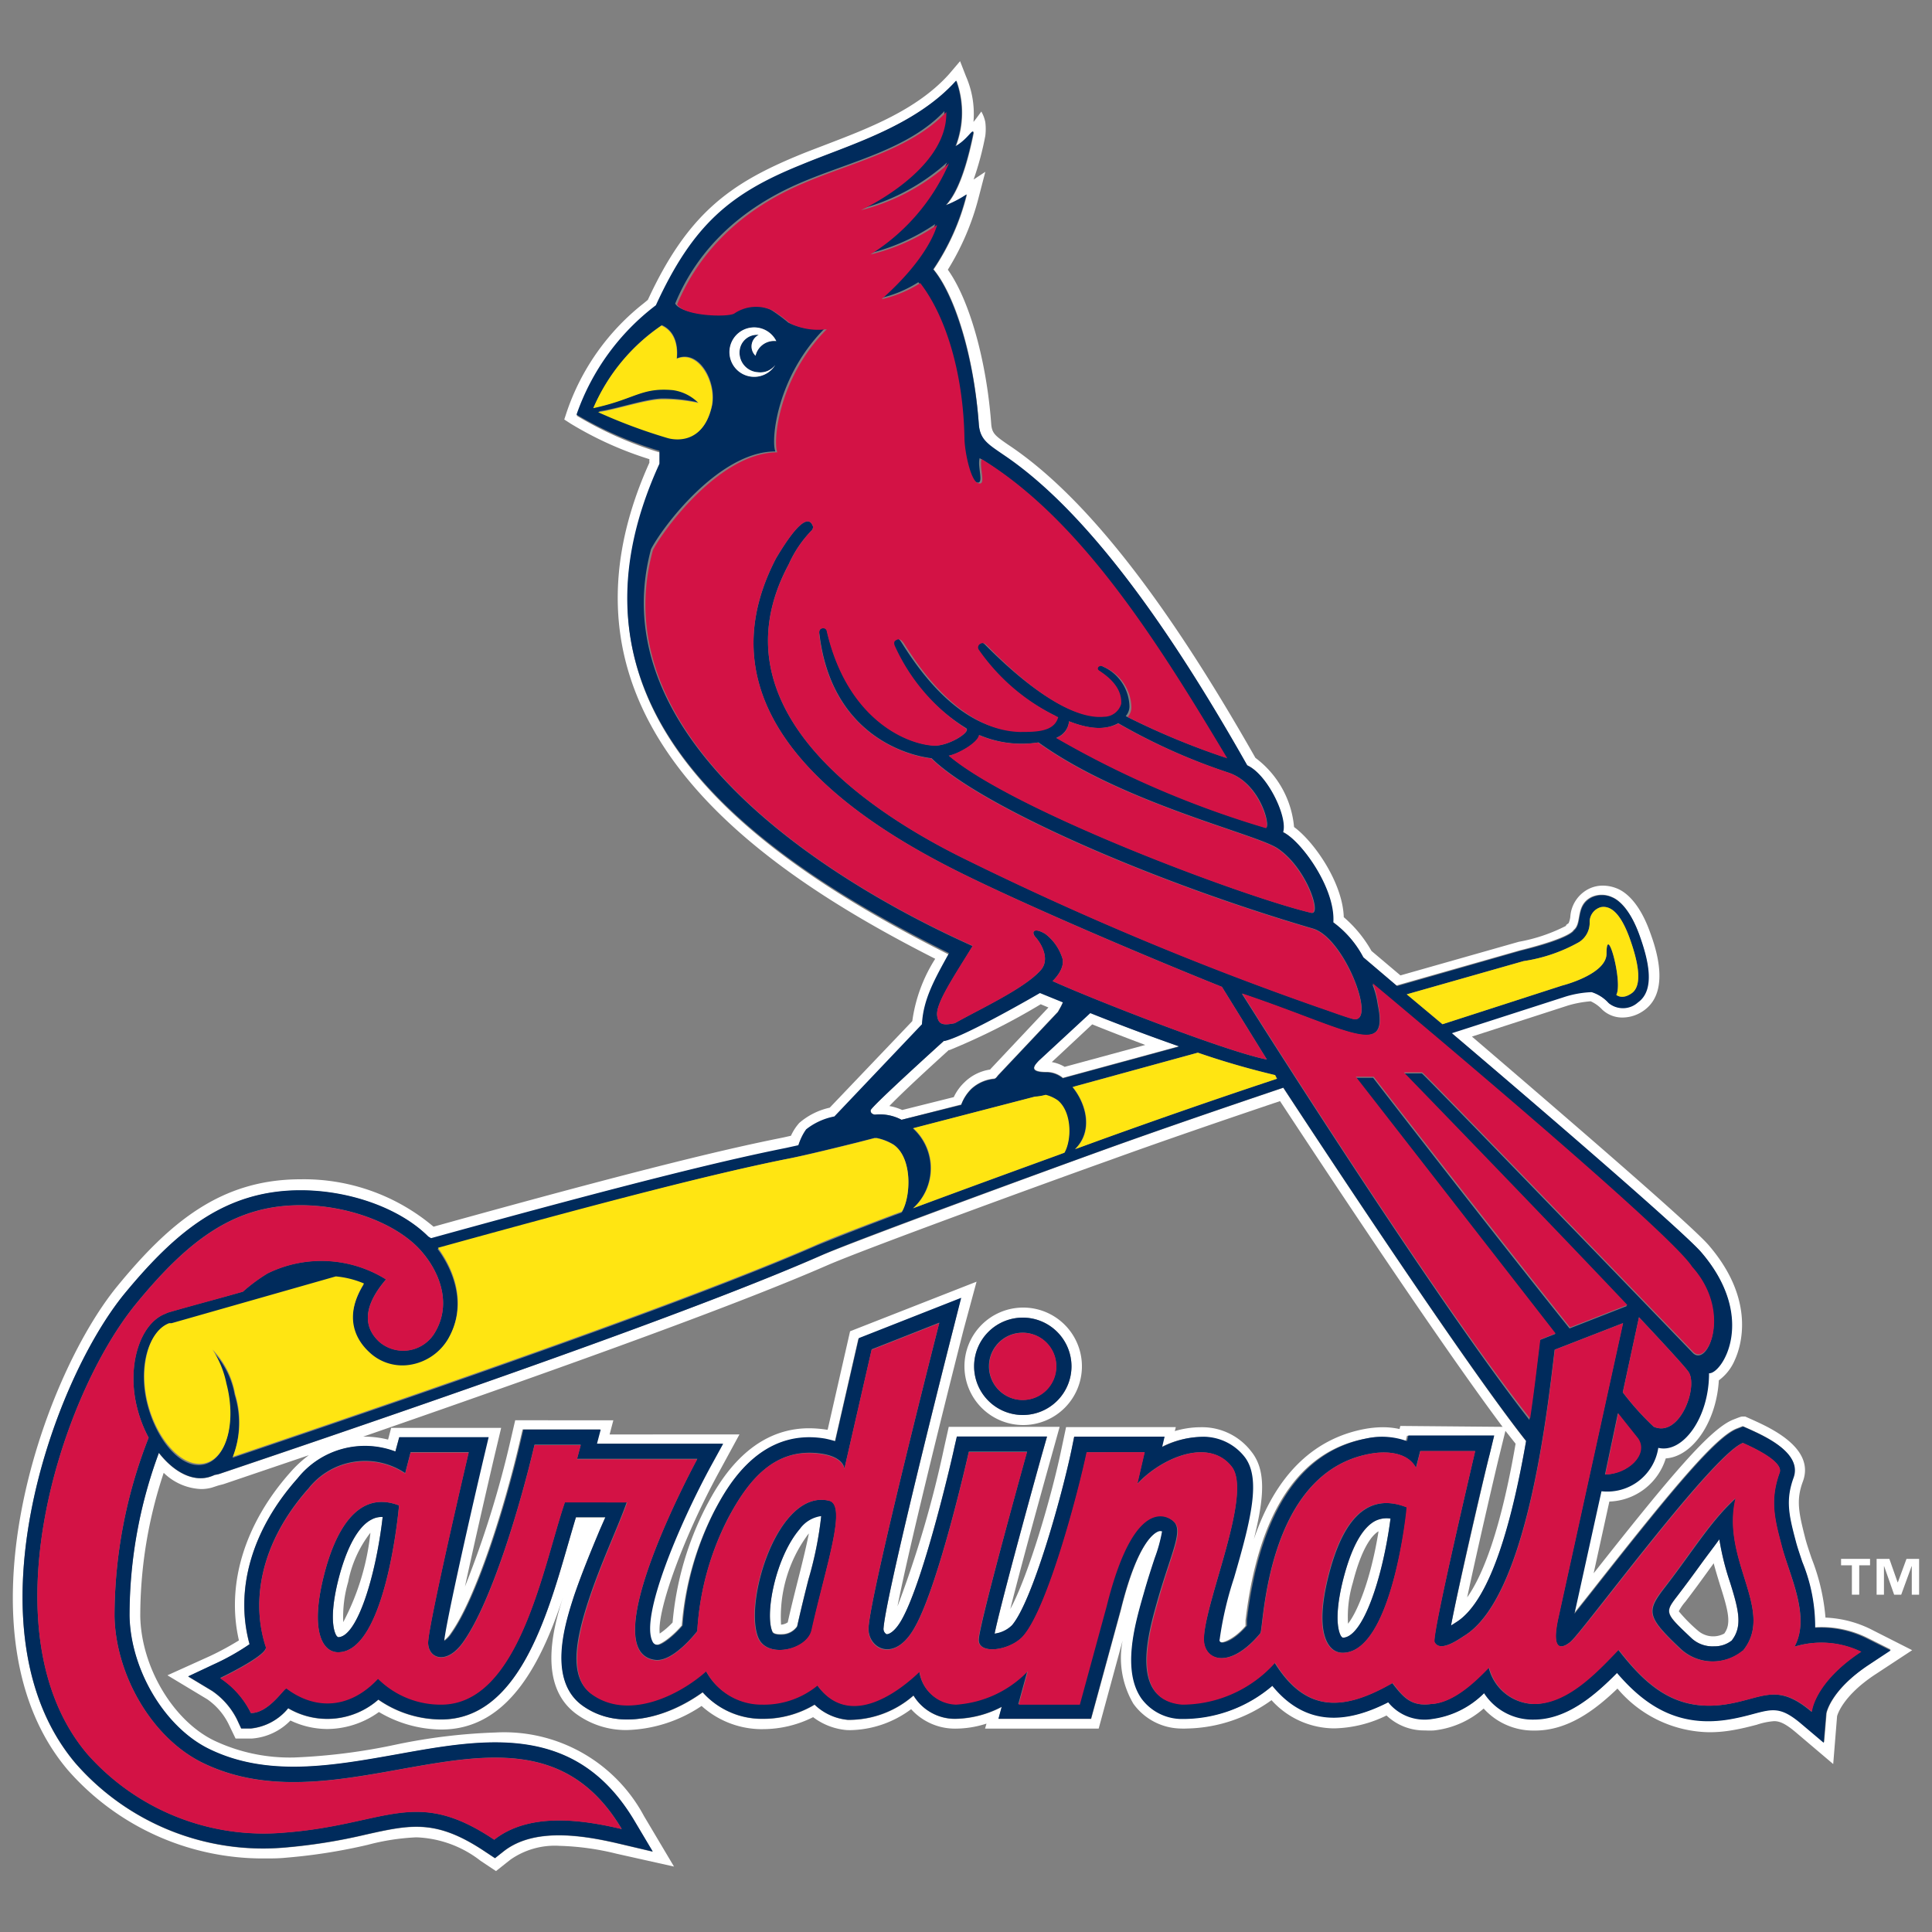 <svg id="Layer_1" data-name="Layer 1" xmlns="http://www.w3.org/2000/svg" viewBox="0 0 150 150"><rect x="0" y="0" width="150" height="150" fill="#808080" stroke="none"/><defs><style>.cls-1{fill:none;}.cls-2{fill:#fff;}.cls-3{fill:#002b5c;}.cls-4{fill:#ffe512;}.cls-5{fill:#d31245;}</style></defs><path class="cls-1" d="M105,122.87a9.24,9.24,0,0,0-.37,3.19c.66-.81,1.74-3.25,2.38-7.23C106.56,119.14,105.74,120.07,105,122.87Z"/><path class="cls-1" d="M133.07,121.37c-.12.18-.25.35-.38.53-.58.8-1.16,1.6-1.82,2.46a3.78,3.78,0,0,0-.51.74,12.19,12.19,0,0,0,1.53,1.54,1.81,1.81,0,0,0,2,.19c.55-.75.34-1.69-.3-3.75C133.41,122.55,133.23,122,133.07,121.37Z"/><path class="cls-1" d="M74.07,85.09A3.82,3.82,0,0,1,74.89,84a3.59,3.59,0,0,1,2-1l.06-.07,4.47-4.75-.6-.25a51.29,51.29,0,0,1-7.11,3.57c-1.54,1.4-3.55,3.24-4.65,4.3a4.31,4.31,0,0,1,1,.31Z"/><path class="cls-1" d="M26.65,125.94A19.24,19.24,0,0,0,28.76,119,9,9,0,0,0,27,122.83,9.56,9.56,0,0,0,26.65,125.94Z"/><path class="cls-1" d="M88.92,81.13c-1.87-.7-3.39-1.3-4.12-1.6l-3.14,2.93a2.91,2.91,0,0,1,1,.37Z"/><path class="cls-1" d="M60.61,126.14h0a1.1,1.1,0,0,0,.52-.18c.26-1.17.54-2.28.85-3.51.24-1,.58-2.32.79-3.39l-.1.11A10.74,10.74,0,0,0,60.61,126.14Z"/><path class="cls-1" d="M86.14,90c-4.8,1.72-19.12,6.94-22,8.19-6.57,2.88-18.65,7.34-36,13.29h.09a7.66,7.66,0,0,1,1.84.23l.24-.91h8.49l-.57,2.4c-.87,3.74-1.67,7.28-2.24,9.92a77.84,77.84,0,0,0,3.55-11.4L40,110.2h7.67l-.29,1.1h10.1l-1.57,2.89C53.07,119.3,51,125,51.24,126.76a6,6,0,0,0,1-.86,24.26,24.26,0,0,1,2.6-9c.89-1.66,3.24-6.08,8-6.08a9.12,9.12,0,0,1,1.36.11l.08,0L66,103.36l9.77-3.85-1,3.7c-1.76,6.91-4.29,17.17-5.14,21.51a83.84,83.84,0,0,0,3.63-12.37l.35-1.57h8.66l-.69,2.48c-.95,3.4-2.36,8.54-3.14,11.66,1.35-2.52,3.18-8.8,4-12.56l.33-1.56H91.3l-.08.31a7.07,7.07,0,0,1,2-.3h.24a4.81,4.81,0,0,1,3.68,1.86c1.17,1.49,1,3.68.22,6.83,1.67-4.92,4.54-7.79,8.58-8.55a8.06,8.06,0,0,1,1.44-.14,6,6,0,0,1,1.29.14l.06-.24h7.88c-5.23-7-14.61-21.23-17.28-25.29C94,87.2,89.73,88.69,86.14,90Zm-6.73,20.65A4.56,4.56,0,1,1,84,106.08,4.56,4.56,0,0,1,79.41,110.64Z"/><path class="cls-1" d="M117.67,112.12l-.79-1-.49,2c-.27,1.09-1.64,7-2.48,10.93C115.12,122.34,116.5,118.9,117.67,112.12Z"/><path class="cls-2" d="M67.93,86.54a3.6,3.6,0,0,1,2.06.4l4.64-1.19a3.33,3.33,0,0,1,.79-1.23,3,3,0,0,1,1.76-.78c.14,0,.23-.18.33-.29l4.63-4.91.25-.45.14-.3-1.79-.73s-5.84,3.4-7.43,3.73c0,0-5.71,5.16-5.72,5.41S67.84,86.53,67.93,86.54Zm5.76-5a51.29,51.29,0,0,0,7.11-3.57l.6.25-4.47,4.75-.06.07a3.59,3.59,0,0,0-2,1,3.82,3.82,0,0,0-.82,1.14l-4,1a4.31,4.31,0,0,0-1-.31C70.14,84.74,72.15,82.9,73.69,81.5Z"/><path class="cls-2" d="M81.31,83.22a2,2,0,0,1,1.22.46l9-2.45c-3.75-1.31-6.88-2.61-6.88-2.61l-4,3.7C80.33,82.7,79.82,83.24,81.31,83.22Zm3.49-3.69c.73.3,2.25.9,4.12,1.6l-6.26,1.7a2.91,2.91,0,0,0-1-.37Z"/><path class="cls-2" d="M106.78,118.08c-1,.53-1.87,2.07-2.51,4.6-.83,3.34-.19,4.3-.11,4.4s.07.07.09.07c1.56,0,3.1-4.61,3.71-9.25A2,2,0,0,0,106.78,118.08Zm-2.12,8a9.24,9.24,0,0,1,.37-3.19c.71-2.8,1.53-3.73,2-4C106.4,122.81,105.32,125.25,104.66,126.06Z"/><path class="cls-2" d="M26.27,122.64c-.84,3.35-.19,4.3-.11,4.4s.07.07.09.07c1.47,0,2.93-4.73,3.46-9.33a1.62,1.62,0,0,0-.87.2C27.8,118.51,26.9,120.17,26.27,122.64Zm.38,3.3a9.56,9.56,0,0,1,.38-3.11A9,9,0,0,1,28.76,119,19.24,19.24,0,0,1,26.65,125.94Z"/><path class="cls-2" d="M133.49,119.51c-.47.61-.94,1.24-1.43,1.93s-1.15,1.58-1.81,2.44c-1,1.33-1,1.33,1.1,3.33a2.4,2.4,0,0,0,1.75.61,2.14,2.14,0,0,0,1.35-.45c.86-1.1.53-2.38-.13-4.52A20.39,20.39,0,0,1,133.49,119.51Zm.38,7.32a1.81,1.81,0,0,1-2-.19,12.19,12.19,0,0,1-1.53-1.54,3.78,3.78,0,0,1,.51-.74c.66-.86,1.24-1.66,1.82-2.46.13-.18.26-.35.38-.53.16.61.34,1.18.5,1.71C134.21,125.14,134.42,126.08,133.87,126.83Z"/><path class="cls-2" d="M62.1,118.66c-1.91,2.28-2.73,6.68-2.13,8,.09.22.52.23.75.21a1.45,1.45,0,0,0,1.17-.62c.28-1.26.58-2.48.88-3.66a28.17,28.17,0,0,0,1-5A2.45,2.45,0,0,0,62.1,118.66Zm.7.4c-.21,1.07-.55,2.44-.79,3.39-.31,1.23-.59,2.34-.85,3.51a1.1,1.1,0,0,1-.52.18h0a10.74,10.74,0,0,1,2.09-7Z"/><path class="cls-2" d="M141.73,125.59a16.18,16.18,0,0,0-1.07-4.58c-.19-.56-.37-1.09-.49-1.54-.51-2-.74-3-.19-4.46.94-2.57-2.5-4.13-3.81-4.73l-.67-.3h-.17c-.15,0-.15,0-.74.23-1.77.68-4.79,4.24-10.86,11.94l1.22-5.57a4.75,4.75,0,0,0,4.38-3.35c2.1-.14,3.93-2.85,4.12-6.06a3.78,3.78,0,0,0,1.24-1.58c.46-1,1.67-4.59-2-8.88-1-1.19-7.21-6.64-18.41-16.23l7.48-2.42a8.59,8.59,0,0,1,1.74-.32,2.79,2.79,0,0,1,.89.64A2.26,2.26,0,0,0,126,79a2.87,2.87,0,0,0,1.69-.59c2-1.49.87-4.8.43-6-.87-2.45-2-3.2-2.58-3.43a2.92,2.92,0,0,0-1.1-.22,2.43,2.43,0,0,0-1.16.29,2.61,2.61,0,0,0-1.36,2.12,1.76,1.76,0,0,1-.13.5l-.2.15,0,.06a13.06,13.06,0,0,1-3.67,1.24l-9.19,2.61-2.25-1.9a9.74,9.74,0,0,0-2.15-2.62c-.08-2.67-2.3-5.86-3.86-7a7.53,7.53,0,0,0-3-5.37c-7-12.34-13.21-20.25-19-24.18l-.18-.12c-1-.69-1.27-.88-1.33-1.6-.36-4.93-1.69-9.65-3.37-12a20,20,0,0,0,2.39-5.6l.52-2-.91.6a23.21,23.21,0,0,0,.91-3.4,4.31,4.31,0,0,0,0-1.05,2.7,2.7,0,0,0-.31-.83s-.58.8-.61.8A7.27,7.27,0,0,0,75,5.93l-.46-1.18-.85,1c-2.49,2.78-6.26,4.21-9.57,5.48-.75.29-1.48.56-2.15.84-5.3,2.19-8.58,4.53-11.67,11.21l-.3.25a18.12,18.12,0,0,0-6,8.46l-.19.58.51.33a27.46,27.46,0,0,0,6.1,2.75,2.1,2.1,0,0,0,0,.27c-8.89,19.72,8.14,31.39,22.19,38.52a12.07,12.07,0,0,0-1.78,4.84L64.42,86a5.38,5.38,0,0,0-2.36,1.18,3.89,3.89,0,0,0-.65,1l-.62.14c-3.91.78-10.19,2.21-27.13,6.92a15.6,15.6,0,0,0-10.33-3.68c-6.16,0-10.15,3.33-14.24,8.32C3.14,107.17-3.59,127,5.28,137.44a20.13,20.13,0,0,0,15.22,6.85c.57,0,1.15,0,1.72-.06a43.4,43.4,0,0,0,6.34-1,17.72,17.72,0,0,1,3.76-.58,8.59,8.59,0,0,1,5,1.83l1.19.79,1.11-.88a6,6,0,0,1,3.81-1.08,20.67,20.67,0,0,1,4.43.61l4.47,1L50,141a12.31,12.31,0,0,0-11.51-6.49,44.69,44.69,0,0,0-7.75.94,46.31,46.31,0,0,1-7.88,1,13.73,13.73,0,0,1-6.27-1.33c-3.17-1.56-5.62-5.7-5.7-9.62a35.13,35.13,0,0,1,1.82-11.15,4.41,4.41,0,0,0,2.91,1.26,3.18,3.18,0,0,0,.82-.11l.52-.17.39-.1,6.63-2.25a9.09,9.09,0,0,0-1.43,1.32c-3.56,4-5,8.72-4,13.06a22.72,22.72,0,0,1-2.21,1.2L13,130.07l3.09,1.86a5.08,5.08,0,0,1,1.65,1.91l.55,1.14,1.26,0a4.64,4.64,0,0,0,3-1.4,6.68,6.68,0,0,0,2.87.66,6.92,6.92,0,0,0,4-1.32,9.63,9.63,0,0,0,4.85,1.36c5.28,0,7.85-5.35,9.54-10.56-.69,2.11-2.29,7.07,1,9.4a6.55,6.55,0,0,0,3.89,1.2,10.9,10.9,0,0,0,5.77-1.87A7,7,0,0,0,59,134.25h.23a8.7,8.7,0,0,0,3.9-.93,5,5,0,0,0,2.59,1,4.71,4.71,0,0,0,.53,0,8.11,8.11,0,0,0,4.49-1.62,4.58,4.58,0,0,0,3.47,1.51,7.84,7.84,0,0,0,2.38-.39l-.11.39H85.3l1.86-6.84a7,7,0,0,0,.83,4.9,4.62,4.62,0,0,0,3.6,1.93,6.08,6.08,0,0,0,.61,0A11.55,11.55,0,0,0,98.72,132a6.59,6.59,0,0,0,4.87,2.19,9.62,9.62,0,0,0,4.06-1,4.24,4.24,0,0,0,3,1.16,5.12,5.12,0,0,0,.69,0,7,7,0,0,0,3.85-1.7,5.19,5.19,0,0,0,3.9,1.71h.08c2.57,0,4.67-1.59,6.41-3.26a9.5,9.5,0,0,0,7.14,3.39,10.28,10.28,0,0,0,1.8-.16c.72-.12,1.32-.28,1.87-.42a5.49,5.49,0,0,1,1.35-.28c.4,0,.84.15,1.69.87l2.9,2.46.3-3.71s.34-1.53,3-3.27l2.83-1.86-3-1.52A8.72,8.72,0,0,0,141.73,125.59Zm3.4,3.63c-3,2-3.31,3.79-3.31,3.78l-.19,2.27-1.74-1.47c-1.58-1.34-2.21-1.17-3.75-.76-.52.14-1.1.29-1.8.41-4.1.7-6.68-1.18-8.76-3.6-1.71,1.73-3.87,3.58-6.46,3.62a4.49,4.49,0,0,1-3.86-2.05,7,7,0,0,1-4,2,3.63,3.63,0,0,1-3.44-1.29c-2.67,1.36-6.12,2.24-9-1.28a10.66,10.66,0,0,1-7.17,2.57,3.9,3.9,0,0,1-3-1.6c-1.5-2.17-.5-5.72.1-7.84l.09-.31c.31-1.1.61-2,.85-2.74a11.6,11.6,0,0,0,.57-2.07.41.41,0,0,0-.28,0c-.25.07-1.6.69-2.94,6.1l-2.32,8.5H77.53l.25-.93a8.05,8.05,0,0,1-3.58.93,3.76,3.76,0,0,1-3.27-1.81,7.6,7.6,0,0,1-5.1,1.89,4.3,4.3,0,0,1-2.58-1.18,7.74,7.74,0,0,1-4,1.1,6.16,6.16,0,0,1-4.69-2.06c-2.76,2-6.53,3-9.31,1.05s-1.32-6.56-.68-8.51c.58-1.75,1.32-3.54,2-5.13l.44-1H44.71c-.2.66-.41,1.39-.63,2.15-1.65,5.72-3.91,13.55-9.83,13.55a8.59,8.59,0,0,1-4.88-1.54,6,6,0,0,1-7,.67,4.33,4.33,0,0,1-2.89,1.57l-.76,0-.32-.69a5.83,5.83,0,0,0-1.94-2.23l-1.86-1.12,2-.94a18.28,18.28,0,0,0,2.77-1.56c-1.16-4.23.17-8.89,3.73-12.88a6.68,6.68,0,0,1,7.59-2.08l.3-1.11h6.89L37.53,113c-1.45,6.16-3,13.14-3.11,14.4a2.12,2.12,0,0,0,.57-.59c1.94-2.72,4.14-9.65,5.37-14.93l.21-.9h6l-.29,1.1h9.8l-.95,1.73c-2.46,4.52-5.5,11.74-4.53,13.64a.42.42,0,0,0,.38.25c.31,0,1.21-.63,1.95-1.5a23.41,23.41,0,0,1,2.53-8.89c.94-1.76,3.43-6.43,8.55-5.57.3.06.56.13.8.2l1.83-8,7.95-3.13L74.06,103c-1.45,5.7-5.28,21-5.46,23.41a.48.48,0,0,0,.22.48c.18,0,.66-.19,1.17-1.09,1.78-3.1,4.07-13.24,4.09-13.34l.21-.91h7l-.42,1.48c-1.26,4.52-3.22,11.74-3.65,13.82a2.35,2.35,0,0,0,1.35-.65c1.57-1.83,3.85-9.9,4.64-13.7l.19-.94h6.91l-.19.81a7.08,7.08,0,0,1,3.3-.8,4.08,4.08,0,0,1,3.1,1.56c1.29,1.66.52,4.8-.82,9.4a27,27,0,0,0-1.1,4.67c0,.11,0,.3.1.33s1-.13,2-1.29c0-.12,0-.28,0-.43,1-8.39,4.14-13.14,9.3-14.11a5.63,5.63,0,0,1,3.13.21l.11-.44H116l-.35,1.45c-.32,1.31-2.35,10-3,13.3l.39-.25c2.82-1.74,4.49-8.45,5.44-14.08-4.85-6.14-16-23.1-18.85-27.43-4.71,1.59-9.53,3.24-13.78,4.77-4.8,1.73-19.14,7-22,8.21-7.85,3.44-23.6,9.16-46.81,17a2.21,2.21,0,0,1-.37.08,3.12,3.12,0,0,1-.49.18c-1.29.34-2.72-.44-3.85-1.89a36.35,36.35,0,0,0-2.28,12.66c.08,4.19,2.72,8.62,6.13,10.31,4.55,2.25,9.68,1.33,14.64.44,6.82-1.23,13.88-2.5,18.44,5.18l1.41,2.37L48,143.14c-2.92-.68-6.57-1.22-8.9.61l-.67.53-.71-.47c-3.83-2.58-5.79-2.15-9.33-1.36a43,43,0,0,1-6.23,1,19.34,19.34,0,0,1-16.28-6.52c-8.6-10.14-2-29.43,3.81-36.5,4-4.83,7.79-8,13.64-8,3.84,0,7.74,1.41,9.92,3.59l.17.18c16.72-4.65,23.39-6.2,27.53-7l1-.22a3.88,3.88,0,0,1,.66-1.17,5.09,5.09,0,0,1,2.19-1l6.8-7.16c.1-2,1-3.54,2.1-5.52-17.08-8.54-30.8-19.86-22.48-38,0-.1,0-1,0-1a28.59,28.59,0,0,1-6.44-2.85,18.11,18.11,0,0,1,6.16-8.49c2.88-6.27,5.78-8.67,11.33-11,3.66-1.51,8.8-3,12-6.52a7.27,7.27,0,0,1-.05,5.09c1-.57,1.41-1.49,1.38-1-.83,4.09-1.76,5.14-2.13,5.58a8.37,8.37,0,0,0,1.61-.84,18.23,18.23,0,0,1-2.59,5.82C74.09,22.81,75.63,27.51,76,33c.09,1.19.71,1.54,1.85,2.31C85.06,40.1,91.81,50.56,96.8,59.39c1.56.69,3.15,4,2.77,5.18,1.38.64,4.08,4.35,3.9,7a7.92,7.92,0,0,1,2.34,2.72l2.61,2.22,0,0,.53-.15,9.06-2.58c4-1,4.15-1.57,4.15-1.57.69-.53.11-1.9,1.37-2.56a1.9,1.9,0,0,1,1.63,0c.61.24,1.45,1.06,2.12,3,.61,1.72,1.26,4.12-.15,5.14a1.74,1.74,0,0,1-2.26.06,3,3,0,0,0-1.34-.86,8,8,0,0,0-2,.34l-8.85,2.85,0,0c7.33,6.27,18,15.48,19.36,17,4.4,5.11,1.59,9.47.61,9.4,0,3.5-2.07,6.25-3.94,5.79a4,4,0,0,1-4.41,3.37c-.56,2.55-1.73,7.87-2.1,9.52.56-.7,1.26-1.58,1.94-2.45,5.85-7.42,9.1-11.3,10.7-11.91l.46-.18.52.23c1.22.56,4.09,1.85,3.39,3.75-.62,1.72-.37,2.87.18,4.93.12.47.31,1,.5,1.59a13.24,13.24,0,0,1,1,5.12,8,8,0,0,1,4.08.81l1.82.91Zm-36.41-18.51-.06.24a6,6,0,0,0-1.29-.14,8.06,8.06,0,0,0-1.44.14c-4,.76-6.91,3.63-8.58,8.55.78-3.15,1-5.34-.22-6.83a4.81,4.81,0,0,0-3.68-1.86h-.24a7.07,7.07,0,0,0-2,.3l.08-.31H82.77l-.33,1.56c-.77,3.76-2.6,10-4,12.56.78-3.12,2.19-8.26,3.14-11.66l.69-2.48H73.66l-.35,1.57a83.84,83.84,0,0,1-3.63,12.37c.85-4.34,3.38-14.6,5.14-21.51l1-3.7L66,103.36,64.26,111l-.08,0a9.12,9.12,0,0,0-1.36-.11c-4.77,0-7.12,4.42-8,6.08a24.26,24.26,0,0,0-2.6,9,6,6,0,0,1-1,.86c-.22-1.79,1.83-7.46,4.62-12.57l1.57-2.89H47.33l.29-1.1H40l-.35,1.51a77.84,77.84,0,0,1-3.55,11.4c.57-2.64,1.37-6.18,2.24-9.92l.57-2.4H30.37l-.24.91a7.66,7.66,0,0,0-1.84-.23H28.2c17.32-6,29.4-10.41,36-13.29,2.85-1.25,17.17-6.47,22-8.19,3.59-1.3,7.9-2.79,13.18-4.57,2.67,4.06,12.05,18.3,17.28,25.29Zm8.16.38.79,1c-1.17,6.78-2.55,10.22-3.76,11.93.84-3.94,2.21-9.84,2.48-10.93Z"/><path class="cls-3" d="M103.14,122.39c-1.09,4.34-.07,5.93,1.11,5.93,3.86,0,5-11.29,5-11.29C105.51,115.56,103.93,119.26,103.14,122.39Zm1.11,4.76s0,0-.09-.07-.72-1.06.11-4.4c.64-2.53,1.48-4.07,2.51-4.6a2,2,0,0,1,1.18-.18C107.35,122.54,105.81,127.15,104.25,127.15Z"/><path class="cls-3" d="M140.93,126.38a13.24,13.24,0,0,0-1-5.12c-.19-.58-.38-1.12-.5-1.59-.55-2.06-.8-3.21-.18-4.93.7-1.9-2.17-3.19-3.39-3.75l-.52-.23-.46.18c-1.6.61-4.85,4.49-10.7,11.91-.68.87-1.38,1.75-1.94,2.45.37-1.65,1.54-7,2.1-9.52a4,4,0,0,0,4.41-3.37c1.87.46,3.94-2.29,3.94-5.79,1,.07,3.79-4.29-.61-9.4-1.34-1.56-12-10.77-19.36-17l0,0,8.85-2.85a8,8,0,0,1,2-.34,3,3,0,0,1,1.34.86,1.74,1.74,0,0,0,2.26-.06c1.41-1,.76-3.42.15-5.14-.67-1.9-1.51-2.72-2.12-3a1.9,1.9,0,0,0-1.63,0c-1.26.66-.68,2-1.37,2.56,0,0-.2.61-4.15,1.57L109,76.41l-.53.15,0,0-2.61-2.22a7.92,7.92,0,0,0-2.34-2.72c.18-2.66-2.52-6.37-3.9-7,.38-1.17-1.21-4.49-2.77-5.18-5-8.83-11.74-19.29-18.92-24.12C76.74,34.5,76.12,34.15,76,33c-.4-5.45-1.94-10.15-3.55-12.09a18.23,18.23,0,0,0,2.59-5.82,8.37,8.37,0,0,1-1.61.84c.37-.44,1.3-1.49,2.13-5.58,0-.49-.38.43-1.38,1a7.27,7.27,0,0,0,.05-5.09c-3.21,3.57-8.35,5-12,6.52C56.7,15,53.8,17.43,50.92,23.7a18.11,18.11,0,0,0-6.16,8.49A28.59,28.59,0,0,0,51.2,35s0,.88,0,1c-8.32,18.17,5.4,29.49,22.48,38-1.1,2-2,3.56-2.1,5.52l-6.8,7.16a5.09,5.09,0,0,0-2.19,1A3.88,3.88,0,0,0,62,88.91l-1,.22c-4.14.83-10.81,2.38-27.53,7L33.25,96c-2.18-2.18-6.08-3.59-9.92-3.59-5.85,0-9.68,3.21-13.64,8-5.8,7.07-12.41,26.36-3.81,36.5a19.34,19.34,0,0,0,16.28,6.52,43,43,0,0,0,6.23-1c3.54-.79,5.5-1.22,9.33,1.36l.71.47.67-.53c2.33-1.83,6-1.29,8.9-.61l2.68.63-1.41-2.37c-4.56-7.68-11.62-6.41-18.44-5.18-5,.89-10.09,1.81-14.64-.44-3.41-1.69-6.05-6.12-6.13-10.31a36.35,36.35,0,0,1,2.28-12.66c1.13,1.45,2.56,2.23,3.85,1.89a3.12,3.12,0,0,0,.49-.18,2.21,2.21,0,0,0,.37-.08c23.21-7.82,39-13.54,46.81-17,2.87-1.26,17.21-6.48,22-8.21,4.25-1.53,9.07-3.18,13.78-4.77,2.83,4.33,14,21.29,18.85,27.43-1,5.63-2.62,12.34-5.44,14.08l-.39.25c.61-3.29,2.64-12,3-13.3l.35-1.45h-6.66l-.11.44a5.63,5.63,0,0,0-3.13-.21c-5.16,1-8.28,5.72-9.3,14.11,0,.15,0,.31,0,.43-1,1.16-1.8,1.38-2,1.29s-.1-.22-.1-.33a27,27,0,0,1,1.1-4.67c1.34-4.6,2.11-7.74.82-9.4a4.08,4.08,0,0,0-3.1-1.56,7.08,7.08,0,0,0-3.3.8l.19-.81H83.4l-.19.94c-.79,3.8-3.07,11.87-4.64,13.7a2.35,2.35,0,0,1-1.35.65c.43-2.08,2.39-9.3,3.65-13.82l.42-1.48h-7l-.21.91c0,.1-2.31,10.24-4.09,13.34-.51.9-1,1.14-1.17,1.09a.48.48,0,0,1-.22-.48c.18-2.37,4-17.71,5.46-23.41l.57-2.22-7.95,3.13-1.83,8c-.24-.07-.5-.14-.8-.2-5.12-.86-7.61,3.81-8.55,5.57A23.41,23.41,0,0,0,53,126.21c-.74.87-1.64,1.54-1.95,1.5a.42.42,0,0,1-.38-.25c-1-1.9,2.07-9.12,4.53-13.64l.95-1.73h-9.8l.29-1.1h-6l-.21.9c-1.23,5.28-3.43,12.21-5.37,14.93a2.12,2.12,0,0,1-.57.59c.12-1.26,1.66-8.24,3.11-14.4l.34-1.43H31l-.3,1.11a6.68,6.68,0,0,0-7.59,2.08c-3.56,4-4.89,8.65-3.73,12.88a18.28,18.28,0,0,1-2.77,1.56l-2,.94,1.86,1.12a5.83,5.83,0,0,1,1.94,2.23l.32.69.76,0a4.33,4.33,0,0,0,2.89-1.57,6,6,0,0,0,7-.67,8.59,8.59,0,0,0,4.88,1.54c5.92,0,8.18-7.83,9.83-13.55.22-.76.43-1.49.63-2.15H47l-.44,1c-.66,1.59-1.4,3.38-2,5.13-.64,2-2.14,6.5.68,8.51s6.55.92,9.31-1.05a6.16,6.16,0,0,0,4.69,2.06,7.74,7.74,0,0,0,4-1.1,4.3,4.3,0,0,0,2.58,1.18,7.6,7.6,0,0,0,5.1-1.89,3.76,3.76,0,0,0,3.27,1.81,8.05,8.05,0,0,0,3.58-.93l-.25.93H84.7L87,125c1.34-5.41,2.69-6,2.94-6.1a.41.41,0,0,1,.28,0,11.6,11.6,0,0,1-.57,2.07c-.24.73-.54,1.64-.85,2.74l-.09.31c-.6,2.12-1.6,5.67-.1,7.84a3.9,3.9,0,0,0,3,1.6,10.66,10.66,0,0,0,7.17-2.57c2.87,3.52,6.32,2.64,9,1.28a3.63,3.63,0,0,0,3.44,1.29,7,7,0,0,0,4-2,4.49,4.49,0,0,0,3.86,2.05c2.59,0,4.75-1.89,6.46-3.62,2.08,2.42,4.66,4.3,8.76,3.6.7-.12,1.28-.27,1.8-.41,1.54-.41,2.17-.58,3.75.76l1.74,1.47.19-2.27s.28-1.78,3.31-3.78l1.7-1.12-1.82-.91A8,8,0,0,0,140.93,126.38Zm-16.32-11.9,1-4.75,1.53,2C128,113,126.3,114.43,124.61,114.48Zm3.78-3.71a21.4,21.4,0,0,1-2.4-2.67l1.26-5.83c2.09,2.23,3.58,3.85,3.84,4.24C131.87,107.66,130.42,111.66,128.39,110.77Zm-10.1-36.15a12.5,12.5,0,0,0,4.3-1.47,1.77,1.77,0,0,0,.83-1.59,1.19,1.19,0,0,1,.88-1.13c.69-.12,1.49.34,2.25,2.48s.9,3.65.14,4.2-1.2.13-1.2.13c.53-.94-.76-5.7-.76-3.2,0,1.62-3.45,2.48-3.45,2.48l-9.3,3-2.76-2.32Zm-16.47-3.75c-5.12-1.2-23-7.88-28.13-12.2.71-.13,2.27-1,2.35-1.6a8.39,8.39,0,0,0,4.59.57c6.56,4.72,16.92,7.11,18.56,8.22C101.45,67.37,102.65,71.06,101.82,70.87Zm-3.51-6.6a75.17,75.17,0,0,1-16.29-7A1.49,1.49,0,0,0,83,56c2,.79,3.08.55,3.82.15A46.06,46.06,0,0,0,95.41,60C97.78,60.79,98.65,64,98.31,64.27ZM46.48,31.93c1.25-.13,3.71-1,5-1a13,13,0,0,1,2.78.32,3.47,3.47,0,0,0-2-1c-2.45-.22-2.95.71-6.17,1.4a14.82,14.82,0,0,1,5.3-6.41c1.48.66,1.15,2.58,1.17,2.58,1.76-.74,3.13,1.89,2.72,3.71-.77,3.35-3.41,2.31-3.41,2.31A41.88,41.88,0,0,1,46.48,31.93Zm29,41.51c-2.68-1.24-29.67-13-24.94-30.79.81-1.62,5.24-7.6,9.66-7.6-.35-.84.08-5.79,3.84-9.56a5,5,0,0,1-2.83-.44,12.65,12.65,0,0,0-1.36-1,3,3,0,0,0-3,.23c-.51.3-3.89.21-4.43-.71,1.44-3.49,4.33-7.11,9.9-9.45,3.79-1.6,8.24-2.56,11-5.49.12,4.54-6.63,7.62-6.63,7.62a16.15,16.15,0,0,0,6.84-3.64,15.77,15.77,0,0,1-6.1,7.08,15.79,15.79,0,0,0,5.17-2.29s-.49,2.38-4.3,5.76a9.54,9.54,0,0,0,3-1.25c1.9,2.5,3.33,6.84,3.43,12,0,1,.49,3.24,1,3.5.77.37.12-1.16.33-1.84,7.75,4.73,13.7,14.22,19.08,23.24a57.56,57.56,0,0,1-7.74-3.21,1.14,1.14,0,0,0,.29-.75,3.48,3.48,0,0,0-2.15-3.14.31.31,0,0,0-.4,0,.18.18,0,0,0,0,.25c.39.27,1.86,1.16,1.76,2.62a1.39,1.39,0,0,1-1.33,1c-1.9.2-5-1.42-9-5.44-.12-.11-.33-.39-.59-.23a.31.31,0,0,0-.13.47,15.79,15.79,0,0,0,6.11,5.21c-.29,1.15-1.7,1.19-3,1.15-4.84-.15-8.11-5.53-9-6.91-.18-.27-.36-.34-.52-.25s-.27.16-.18.44A15,15,0,0,0,75,56.53c.45.26-1.29,1.37-2.41,1.35-2-.05-6.75-1.91-8.38-8.88a.28.28,0,0,0-.36-.23c-.25.06-.27.24-.23.45.92,7.68,6.59,9.4,8.71,9.65,3.54,3.5,16.32,9.32,29.6,13.22,2.5.71,5.06,7.58,3.08,7-.71-.2-1.63-.55-2.63-.89A244.9,244.9,0,0,1,75.15,66.8c-7.42-3.59-20-11.68-13.91-23A9,9,0,0,1,63,41.2a.38.38,0,0,0,.12-.33c-.26-.74-1-.68-2.87,2.48-6.46,12.42,6.5,20.52,14.33,24.41,5.06,2.51,14,6.33,20.29,8.86l3.49,5.64c-3.22-.63-13.61-4.72-16.64-6.09,0,0,1.1-1,.72-1.9a3.8,3.8,0,0,0-1.28-1.76c-.91-.55-1.13-.16-.74.28s1.14,1.66.39,2.52c-1.23,1.42-4.71,3-6.68,4.13-.86.17-1.28.15-1.37-.59C72.64,77.93,74,75.94,75.52,73.44ZM57.42,27.27a1.52,1.52,0,0,0,1.42,1.63,1.46,1.46,0,0,0,1.35-.56,1.91,1.91,0,1,1,.08-1.86,1.48,1.48,0,0,0-1.61,1.14A1,1,0,0,1,58.91,26,1.36,1.36,0,0,0,57.42,27.27Zm34.09,54-9,2.45a2,2,0,0,0-1.22-.46c-1.49,0-1-.52-.64-.9l4-3.7S87.76,79.92,91.51,81.23Zm-18.2-.44c1.59-.33,7.43-3.73,7.43-3.73l1.79.73-.14.3-.25.45-4.63,4.91c-.1.11-.19.26-.33.29a3,3,0,0,0-1.76.78,3.33,3.33,0,0,0-.79,1.23L70,86.94a3.6,3.6,0,0,0-2.06-.4c-.09,0-.37-.06-.34-.34S73.31,80.79,73.31,80.79ZM8.89,125.49c.09,4.48,2.83,9.38,6.78,11.34,11.41,5.64,25.32-7.07,32.6,5.17-2.55-.59-7-1.46-9.9.83-6.18-4.15-8.34-1.16-16.3-.55a18.29,18.29,0,0,1-15.29-6.1c-7.94-9.36-2.17-27.72,3.82-35,4.16-5.07,7.71-7.61,12.73-7.61,3.57,0,7.15,1.31,9.09,3.25,1.62,1.66,2.73,4.27,1.37,6.59a2.85,2.85,0,0,1-4.35.76c-1.67-1.56-.66-3.45.53-4.84a9.48,9.48,0,0,0-9.19-.47,13.15,13.15,0,0,0-1.92,1.42c-1.81.52-3.69,1-5.67,1.58a1.71,1.71,0,0,0-.34.13c-2,.75-3.06,4.08-2.18,7.4a10,10,0,0,0,.87,2.23A37.93,37.93,0,0,0,8.89,125.49ZM70,94.15l-.55.2c-3.13,1.18-5.17,2-6.07,2.37-7.67,3.36-22.92,8.9-45.33,16.47a7.37,7.37,0,0,0,.17-4.89,6.53,6.53,0,0,0-1.75-3.43,7.51,7.51,0,0,1,1.08,2.64c.76,2.85.08,5.72-1.66,6.18s-3.67-1.73-4.43-4.58,0-5.69,1.65-6.29l.19,0,12.74-3.63a7.19,7.19,0,0,1,2.19.55c-1.68,2.69-.53,4.46.4,5.32a3.72,3.72,0,0,0,3.12,1,4.2,4.2,0,0,0,3-2c1.47-2.51.62-5.2-.78-7.09C47.18,93.25,55.51,91.12,61,90c1-.2,2.88-.64,5.57-1.31l1.32-.34h.19a4.08,4.08,0,0,1,1.31.52C70.86,89.93,70.72,92.91,70,94.15Zm12.61-4.64-.51.19c-2.53.92-7.15,2.6-11.23,4.12a4.19,4.19,0,0,0,0-6.21l9.44-2.45a4.08,4.08,0,0,0,.84-.14,2.84,2.84,0,0,1,.91.43C83.17,86.33,83.21,88.45,82.62,89.51Zm16.49-5.75c-5.25,1.77-9.85,3.36-13.65,4.73l-2,.73c1.43-1.4.88-3.51-.19-4.82l.23-.07L93,81.73a62.49,62.49,0,0,0,6,1.74l.17.28Zm-2.69-6.61c8.24,2.77,11.46,5.14,10.56.87a6.94,6.94,0,0,0-.42-1.6s23.06,19.18,24.79,22c3.16,3.5,1.2,7.88.05,6.58,0,0-21-21.78-21-21.66l-1.42,0s10.84,11.18,17.34,18.06l-4.45,1.74c-6.41-8-15.25-19.46-15.25-19.46h-1.38l15.51,19.89-1.19.47-.12,1c-.15,1.21-.36,3.07-.69,5.2C113.08,103,103,87.58,96.42,77.15Zm44.23,55.75c-2.67-2.26-3.74-1.07-6.5-.6-3.93.66-6.23-1.28-8.5-4.21-1.68,1.76-4,4.17-6.54,4.21a3.71,3.71,0,0,1-3.52-2.83c-1,1-2.71,2.75-4.49,2.83-1.55.21-2.17-.55-3-1.63-3.82,2.2-6.72,2.31-9.13-1.57a9.7,9.7,0,0,1-7.23,3.2c-4.22-.35-2.46-5.91-1.8-8.27,1-3.42,1.83-5,1.3-5.78-.23-.37-3.06-2.83-5.36,6.42l-2.08,7.63H79.06l.71-2.59a8.51,8.51,0,0,1-5.57,2.59,2.94,2.94,0,0,1-2.83-2.55c-2,1.85-5.57,4.33-7.93,1.07a6.56,6.56,0,0,1-4.25,1.48,4.89,4.89,0,0,1-4.39-2.58c-2.2,1.95-6.11,3.74-8.88,1.78-1.8-1.28-1.21-4.24-.25-7.18s2.32-5.78,3-7.72H43.86c-1.7,5-3.53,15.7-9.61,15.7a6.91,6.91,0,0,1-4.9-2c-2.23,2.38-4.9,2.41-7.1.76C22.1,131,20.9,133,19.48,133a6.93,6.93,0,0,0-2.38-2.73s3.7-1.76,3.54-2.41c-1.14-3.44-.51-8,3.32-12.31a5.59,5.59,0,0,1,7.5-1.18l.42-1.63h4.51s-3.19,13.58-3.15,14.82,1.46,1.7,2.71-.06c2.3-3.23,4.56-11.08,5.55-15.34h3.59l-.29,1.1h9.34s-8.16,15-3.27,15.61c1.43.18,3.27-2.24,3.27-2.24a21.87,21.87,0,0,1,2.39-8.76c1.52-2.85,3.59-5.59,7.32-5,1.7.28,1.71,1.16,1.71,1.16l2.12-9.27,5.25-2.07s-5.27,20.62-5.49,23.62c-.13,1.64,2,2.88,3.57.05,1.89-3.29,4.21-13.66,4.21-13.66h4.52S76.1,125.8,76,127.25c-.11,1.27,2.47.92,3.49-.27,1.92-2.26,4.25-11.12,4.9-14.23h4.47l-.57,2.46c1.85-2,5.54-3.63,7.33-1.34,1.63,2.09-2,10.25-2.16,13.31-.06,1.77,2,2.5,4.39-.38.27-.42.39-12.41,8.47-13.92,1.13-.22,2.91-.22,3.61,1.08l.33-1.3h4.26c0,.15-3.39,14.37-3.15,14.83.43.85,1.9-.23,2.33-.5,4.83-3,6.4-17.16,7-22.2l5.3-2.06s-5,22.8-5,22.8c-.68,3,.45,2.34.94,1.93,1-.87,11-14.53,13.37-15.43.46.21,3.19,1.39,2.85,2.31-.76,2.1-.4,3.57.15,5.63.6,2.29,2.31,5.55,1,7.88a7.08,7.08,0,0,1,5.16.39C140.83,130.65,140.65,132.9,140.65,132.9Z"/><path class="cls-3" d="M64.4,116.52c-4-1-6.69,7.92-5.51,10.65.71,1.64,3.82.91,4.15-.62C64.1,121.63,65.79,116.86,64.4,116.52Zm-1.63,6.12c-.3,1.18-.6,2.4-.88,3.66a1.45,1.45,0,0,1-1.17.62c-.23,0-.66,0-.75-.21-.6-1.37.22-5.77,2.13-8a2.45,2.45,0,0,1,1.66-1A28.17,28.17,0,0,1,62.77,122.64Z"/><path class="cls-3" d="M134.78,116.32c-1.92,1.73-3.31,4.06-5.46,6.85-1.49,1.93-1.54,2.29,1.22,4.89a3.68,3.68,0,0,0,4.78.1C137.86,125.05,133.58,121.16,134.78,116.32Zm-.33,11.05a2.14,2.14,0,0,1-1.35.45,2.4,2.4,0,0,1-1.75-.61c-2.13-2-2.13-2-1.1-3.33.66-.86,1.24-1.66,1.81-2.44s1-1.32,1.43-1.93a20.39,20.39,0,0,0,.83,3.34C135,125,135.31,126.27,134.45,127.37Z"/><path class="cls-3" d="M25.14,122.35c-1.09,4.35-.07,5.93,1.11,5.93,3.76,0,4.73-11.4,4.73-11.4C27.6,115.58,25.92,119.22,25.14,122.35Zm1.11,4.76s0,0-.09-.07-.73-1.05.11-4.4c.63-2.47,1.53-4.13,2.57-4.66a1.62,1.62,0,0,1,.87-.2C29.18,122.38,27.72,127.11,26.25,127.11Z"/><path class="cls-2" d="M79.41,101.52A4.56,4.56,0,1,0,84,106.08,4.56,4.56,0,0,0,79.41,101.52Zm0,8.34a3.78,3.78,0,1,1,3.78-3.78A3.78,3.78,0,0,1,79.41,109.86Z"/><path class="cls-3" d="M79.41,102.3a3.78,3.78,0,1,0,3.78,3.78A3.79,3.79,0,0,0,79.41,102.3Zm0,6.39A2.61,2.61,0,1,1,82,106.08,2.61,2.61,0,0,1,79.41,108.69Z"/><path class="cls-4" d="M81.19,85a4.08,4.08,0,0,1-.84.14l-9.44,2.45a4.19,4.19,0,0,1,0,6.21c4.08-1.52,8.7-3.2,11.23-4.12l.51-.19c.59-1.06.55-3.18-.52-4.06A2.84,2.84,0,0,0,81.19,85Z"/><path class="cls-4" d="M93,81.73l-9.48,2.6-.23.07c1.07,1.31,1.62,3.42.19,4.82l2-.73c3.8-1.37,8.4-3,13.65-4.73h0L99,83.47A62.49,62.49,0,0,1,93,81.73Z"/><path class="cls-4" d="M55.25,31.57c.41-1.82-1-4.45-2.72-3.71,0,0,.31-1.92-1.17-2.58a14.82,14.82,0,0,0-5.3,6.41c3.22-.69,3.72-1.62,6.17-1.4a3.47,3.47,0,0,1,2,1A13,13,0,0,0,51.43,31c-1.24,0-3.7.84-5,1a41.88,41.88,0,0,0,5.36,2S54.48,34.92,55.25,31.57Z"/><path class="cls-5" d="M76,57.07c-.08.59-1.64,1.47-2.35,1.6,5.09,4.32,23,11,28.13,12.2.83.19-.37-3.5-2.63-5-1.64-1.11-12-3.5-18.56-8.22A8.39,8.39,0,0,1,76,57.07Z"/><path class="cls-5" d="M83,56a1.49,1.49,0,0,1-1,1.3,75.17,75.17,0,0,0,16.29,7c.34-.24-.53-3.48-2.9-4.31a46.06,46.06,0,0,1-8.57-3.82C86.1,56.54,85,56.78,83,56Z"/><path class="cls-2" d="M58.66,27.62a1.48,1.48,0,0,1,1.61-1.14,1.92,1.92,0,1,0-.08,1.86,1.46,1.46,0,0,1-1.35.56,1.52,1.52,0,0,1-1.42-1.63A1.36,1.36,0,0,1,58.91,26,1,1,0,0,0,58.66,27.62Z"/><polygon class="cls-2" points="148.02 121.03 147.35 122.85 147.33 122.85 146.69 121.03 145.7 121.03 145.7 123.81 146.27 123.81 146.27 121.59 146.28 121.59 147.06 123.81 147.61 123.81 148.42 121.59 148.43 121.59 148.43 123.81 149 123.81 149 121.03 148.02 121.03"/><polygon class="cls-2" points="143.78 123.81 144.35 123.81 144.35 121.53 145.19 121.53 145.19 121.03 142.94 121.03 142.94 121.53 143.78 121.53 143.78 123.81"/><path class="cls-5" d="M74.13,79.44c2-1.11,5.45-2.71,6.68-4.13.75-.86,0-2.12-.39-2.52s-.17-.83.74-.28a3.8,3.8,0,0,1,1.28,1.76c.38.92-.72,1.9-.72,1.9,3,1.37,13.42,5.46,16.64,6.09l-3.49-5.64c-6.33-2.53-15.23-6.35-20.29-8.86-7.83-3.89-20.79-12-14.33-24.41,1.89-3.16,2.61-3.22,2.87-2.48a.38.38,0,0,1-.12.33,9,9,0,0,0-1.76,2.62c-6.08,11.3,6.49,19.39,13.91,23a244.9,244.9,0,0,0,27.21,11.4c1,.34,1.92.69,2.63.89,2,.58-.58-6.29-3.08-7-13.28-3.9-26.06-9.72-29.6-13.22-2.12-.25-7.79-2-8.71-9.65,0-.21,0-.39.23-.45a.28.28,0,0,1,.36.23c1.63,7,6.38,8.83,8.38,8.88,1.12,0,2.86-1.09,2.41-1.35a15,15,0,0,1-5.52-6.44c-.09-.28,0-.35.18-.44s.34,0,.52.25c.89,1.38,4.16,6.76,9,6.91,1.28,0,2.69,0,3-1.15A15.79,15.79,0,0,1,76,50.45a.31.31,0,0,1,.13-.47c.26-.16.47.12.59.23,3.91,4,7,5.64,9,5.44a1.39,1.39,0,0,0,1.33-1c.1-1.46-1.37-2.35-1.76-2.62a.18.18,0,0,1,0-.25.31.31,0,0,1,.4,0,3.48,3.48,0,0,1,2.15,3.14,1.14,1.14,0,0,1-.29.75,57.56,57.56,0,0,0,7.74,3.21c-5.38-9-11.33-18.51-19.08-23.24-.21.68.44,2.21-.33,1.84-.54-.26-1-2.49-1-3.5-.1-5.21-1.53-9.55-3.43-12a9.54,9.54,0,0,1-3,1.25c3.81-3.38,4.3-5.76,4.3-5.76a15.79,15.79,0,0,1-5.17,2.29,15.77,15.77,0,0,0,6.1-7.08,16.15,16.15,0,0,1-6.84,3.64s6.75-3.08,6.63-7.62c-2.8,2.93-7.25,3.89-11,5.49-5.57,2.34-8.46,6-9.9,9.45.54.92,3.92,1,4.43.71a3,3,0,0,1,3-.23,12.65,12.65,0,0,1,1.36,1,5,5,0,0,0,2.83.44c-3.76,3.77-4.19,8.72-3.84,9.56-4.42,0-8.85,6-9.66,7.6C45.85,60.46,72.84,72.2,75.52,73.44c-1.56,2.5-2.88,4.49-2.76,5.41C72.85,79.59,73.27,79.61,74.13,79.44Z"/><path class="cls-5" d="M127.25,102.27,126,108.1a21.4,21.4,0,0,0,2.4,2.67c2,.89,3.48-3.11,2.7-4.26C130.83,106.12,129.34,104.5,127.25,102.27Z"/><path class="cls-5" d="M119.47,105l.12-1,1.19-.47L105.27,83.6h1.38S115.49,95,121.9,103.06l4.45-1.74C119.85,94.44,109,83.26,109,83.26l1.42,0c0-.12,21,21.66,21,21.66,1.15,1.3,3.11-3.08-.05-6.58-1.73-2.78-24.79-22-24.79-22A6.94,6.94,0,0,1,107,78c.9,4.27-2.32,1.9-10.56-.87,6.6,10.43,16.66,25.84,22.36,33C119.11,108.06,119.32,106.2,119.47,105Z"/><path class="cls-5" d="M125.64,109.73l-1,4.75c1.69,0,3.4-1.52,2.56-2.79Z"/><path class="cls-5" d="M139.33,127.85c1.27-2.33-.44-5.59-1-7.88-.55-2.06-.91-3.53-.15-5.63.34-.92-2.39-2.1-2.85-2.31-2.33.9-12.33,14.56-13.37,15.43-.49.41-1.62,1.07-.94-1.93,0,0,5-22.78,5-22.8l-5.3,2.06c-.6,5-2.17,19.23-7,22.2-.43.27-1.9,1.35-2.33.5-.24-.46,3.11-14.68,3.15-14.83h-4.26l-.33,1.3c-.7-1.3-2.48-1.3-3.61-1.08-8.08,1.51-8.2,13.5-8.47,13.92-2.35,2.88-4.45,2.15-4.39.38.11-3.06,3.79-11.22,2.16-13.31-1.79-2.29-5.48-.65-7.33,1.34l.57-2.46H84.36c-.65,3.11-3,12-4.9,14.23-1,1.19-3.6,1.54-3.49.27.13-1.45,3.77-14.51,3.77-14.51H75.22S72.9,123.11,71,126.4c-1.62,2.83-3.7,1.59-3.57-.05.22-3,5.49-23.62,5.49-23.62l-5.25,2.07-2.12,9.27s0-.88-1.71-1.16c-3.73-.63-5.8,2.11-7.32,5a21.87,21.87,0,0,0-2.39,8.76s-1.84,2.42-3.27,2.24c-4.89-.64,3.27-15.61,3.27-15.61H44.8l.29-1.1H41.5c-1,4.26-3.25,12.11-5.55,15.34-1.25,1.76-2.67,1.27-2.71.06s3.15-14.82,3.15-14.82H31.88l-.42,1.63a5.59,5.59,0,0,0-7.5,1.18c-3.83,4.3-4.46,8.87-3.32,12.31.16.65-3.54,2.41-3.54,2.41A6.93,6.93,0,0,1,19.48,133c1.42,0,2.62-2,2.77-1.89,2.2,1.65,4.87,1.62,7.1-.76a6.91,6.91,0,0,0,4.9,2c6.08,0,7.91-10.7,9.61-15.7H48.7c-.71,1.94-2.1,4.91-3,7.72s-1.55,5.9.25,7.18c2.77,2,6.68.17,8.88-1.78a4.89,4.89,0,0,0,4.39,2.58,6.56,6.56,0,0,0,4.25-1.48c2.36,3.26,6,.78,7.93-1.07a2.94,2.94,0,0,0,2.83,2.55,8.51,8.51,0,0,0,5.57-2.59l-.71,2.59h4.75l2.08-7.63c2.3-9.25,5.13-6.79,5.36-6.42.53.81-.34,2.36-1.3,5.78-.66,2.36-2.42,7.92,1.8,8.27A9.7,9.7,0,0,0,99,129.1c2.41,3.88,5.31,3.77,9.13,1.57.82,1.08,1.44,1.84,3,1.63,1.78-.08,3.53-1.83,4.49-2.83a3.71,3.71,0,0,0,3.52,2.83c2.58,0,4.86-2.45,6.54-4.21,2.27,2.93,4.57,4.87,8.5,4.21,2.76-.47,3.83-1.66,6.5.6,0,0,.18-2.25,3.84-4.66A7.08,7.08,0,0,0,139.33,127.85Zm-113.08.43c-1.18,0-2.2-1.58-1.11-5.93.78-3.13,2.46-6.77,5.84-5.47C31,116.88,30,128.28,26.25,128.28ZM63,126.55c-.33,1.53-3.44,2.26-4.15.62-1.18-2.73,1.53-11.61,5.51-10.65C65.79,116.86,64.1,121.63,63,126.55Zm41.21,1.77c-1.18,0-2.2-1.59-1.11-5.93.79-3.13,2.37-6.83,6.1-5.36C109.24,117,108.11,128.32,104.25,128.32Zm31.07-.16a3.68,3.68,0,0,1-4.78-.1c-2.76-2.6-2.71-3-1.22-4.89,2.15-2.79,3.54-5.12,5.46-6.85C133.58,121.16,137.86,125.05,135.32,128.16Z"/><path class="cls-5" d="M79.41,103.48a2.61,2.61,0,1,0,2.61,2.6A2.6,2.6,0,0,0,79.41,103.48Z"/><path class="cls-4" d="M121.28,76.52s3.45-.86,3.45-2.48c0-2.5,1.29,2.26.76,3.2,0,0,.44.41,1.2-.13s.62-2.07-.14-4.2-1.56-2.6-2.25-2.48a1.19,1.19,0,0,0-.88,1.13,1.77,1.77,0,0,1-.83,1.59,12.5,12.5,0,0,1-4.3,1.47l-9.07,2.58L112,79.52Z"/><path class="cls-5" d="M12.85,102a1.71,1.71,0,0,1,.34-.13c2-.57,3.86-1.06,5.67-1.58a13.15,13.15,0,0,1,1.92-1.42,9.48,9.48,0,0,1,9.19.47c-1.19,1.39-2.2,3.28-.53,4.84a2.85,2.85,0,0,0,4.35-.76c1.36-2.32.25-4.93-1.37-6.59-1.94-1.94-5.52-3.25-9.09-3.25-5,0-8.57,2.54-12.73,7.61-6,7.29-11.76,25.65-3.82,35a18.29,18.29,0,0,0,15.29,6.1c8-.61,10.12-3.6,16.3.55,2.91-2.29,7.35-1.42,9.9-.83-7.28-12.24-21.19.47-32.6-5.17-3.95-2-6.69-6.86-6.78-11.34a37.93,37.93,0,0,1,2.65-13.88,10,10,0,0,1-.87-2.23C9.79,106.06,10.89,102.73,12.85,102Z"/><path class="cls-4" d="M69.39,88.89a4.08,4.08,0,0,0-1.31-.52h-.19l-1.32.34C63.88,89.38,62,89.82,61,90c-5.49,1.1-13.82,3.23-27,6.88,1.4,1.89,2.25,4.58.78,7.09a4.2,4.2,0,0,1-3,2,3.72,3.72,0,0,1-3.12-1c-.93-.86-2.08-2.63-.4-5.32a7.19,7.19,0,0,0-2.19-.55l-12.74,3.63-.19,0c-1.64.6-2.38,3.51-1.65,6.29s2.68,5,4.43,4.58,2.42-3.33,1.66-6.18a7.51,7.51,0,0,0-1.08-2.64,6.53,6.53,0,0,1,1.75,3.43,7.37,7.37,0,0,1-.17,4.89c22.41-7.57,37.66-13.11,45.33-16.47.9-.4,2.94-1.19,6.07-2.37l.55-.2C70.72,92.91,70.86,89.93,69.39,88.89Z"/></svg>